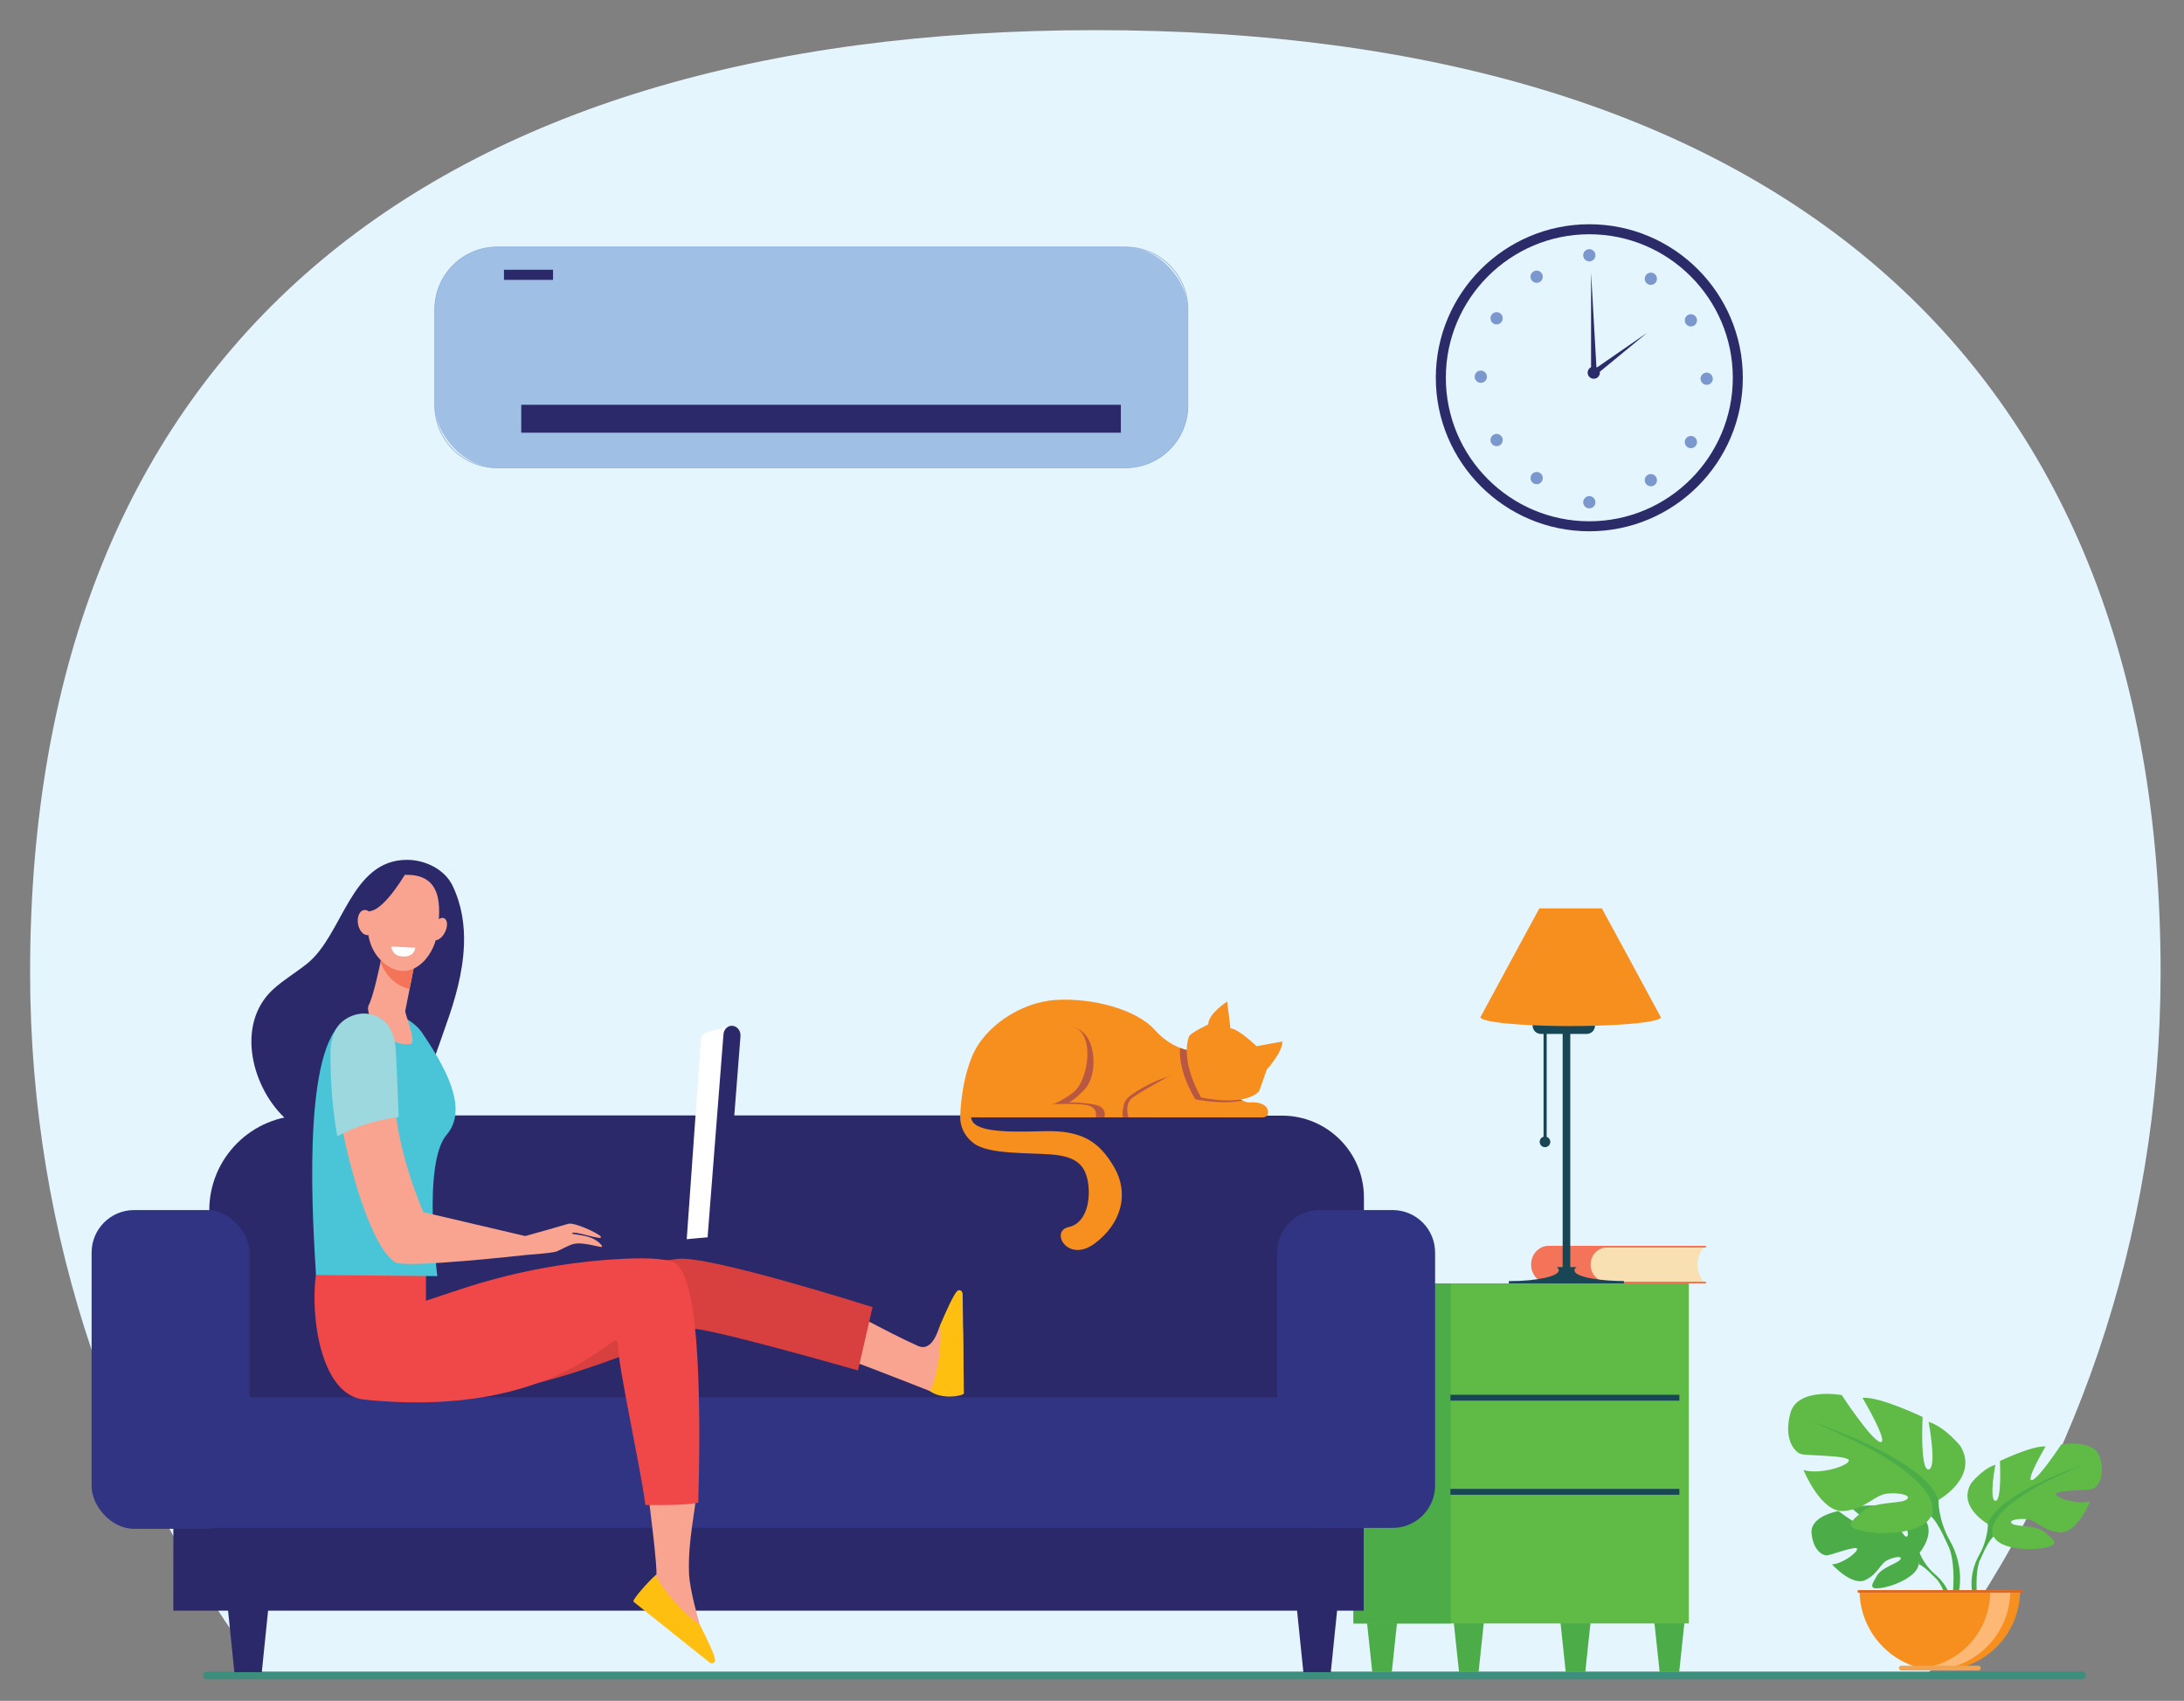 <?xml version="1.0" encoding="UTF-8"?><svg id="Layer_1" xmlns="http://www.w3.org/2000/svg" viewBox="0 0 1214.15 945.47"><rect x="0" y="0" width="1214.15" height="945.47" fill="#808080" stroke="none"/><defs><style>.cls-1{fill:#b85742;}.cls-2{fill:#313383;}.cls-3{fill:#fff;}.cls-4{fill:#8cb0dd;}.cls-5{fill:#d83f3f;}.cls-6{fill:#fcb874;}.cls-7{fill:#f37458;}.cls-8{fill:#f9e0b2;}.cls-9{fill:#d76827;}.cls-10{fill:#9cd8de;}.cls-11{fill:#194655;}.cls-12{fill:#a0bfe4;}.cls-13{fill:#f78f1e;}.cls-14{fill:#f0a350;}.cls-15{fill:#f8a491;}.cls-16{fill:#e4f5fd;}.cls-17{fill:#5fbb46;}.cls-18{fill:#4ac5d7;}.cls-19{fill:#2b2b6a;}.cls-20{fill:#febf10;}.cls-21{fill:#f04848;}.cls-22{fill:#7a97ce;}.cls-23{fill:#3c8f7c;}.cls-24{fill:#2c296a;}.cls-25{fill:#4cad48;}</style></defs><g><path class="cls-16" d="M1070.88,931.75c81.48-107.11,130.26-243.19,130.26-391.28,0-345.34-220.54-523.71-592.2-523.71S16.73,195.13,16.73,540.47c0,148.09,48.76,284.17,130.24,391.28h923.9Z"/><path class="cls-23" d="M1157.44,933.54H115.09c-1.18,0-2.14-.96-2.14-2.15h0c0-1.18,.96-2.14,2.14-2.15H1157.44c1.18,0,2.14,.96,2.14,2.15h0c0,1.18-.96,2.14-2.14,2.15Z"/></g><g><polygon class="cls-25" points="811.12 929.49 821.98 929.49 824.91 901.84 808.18 901.84 811.12 929.49"/><polygon class="cls-25" points="922.65 929.49 933.51 929.49 936.44 901.84 919.71 901.84 922.65 929.49"/><polygon class="cls-25" points="870.44 929.49 881.3 929.49 884.24 901.82 867.5 901.82 870.44 929.49"/><polygon class="cls-25" points="762.88 929.47 773.74 929.47 776.68 901.82 759.94 901.82 762.88 929.47"/><rect class="cls-17" x="752.45" y="713.43" width="186.43" height="189.05"/><rect class="cls-25" x="752.45" y="713.43" width="54.06" height="189.05"/><rect class="cls-11" x="806.33" y="775.36" width="127.29" height="3.26"/><rect class="cls-11" x="806.33" y="827.67" width="127.29" height="3.26"/><path class="cls-8" d="M947.02,712.45h-54.69c-4.85,0-8.78-4.24-8.78-9.47h0c0-5.23,3.93-9.47,8.78-9.47h54.69c-4.18,5.38-4.34,12.85-.39,18.4l.39,.54Z"/><path class="cls-7" d="M884.27,702.99h0c0-5.23,3.98-9.47,8.88-9.47h54.87c.26,0,.47-.23,.46-.49h0c0-.27-.2-.48-.46-.49h-87.04c-5.42,0-9.8,4.68-9.8,10.45h0c0,5.77,4.39,10.45,9.8,10.45h87.04c.26,0,.47-.23,.46-.49h0c0-.26-.2-.48-.46-.49h-54.87c-4.91,0-8.88-4.24-8.88-9.47Z"/><rect class="cls-11" x="858.11" y="563.54" width="1.74" height="71.02"/><rect class="cls-11" x="868.73" y="573.68" width="4.23" height="136.88"/><path class="cls-11" d="M839.46,712.15c15,0,27.15-2.68,27.15-6,0-.61-.42-1.2-1.19-1.75l.13-.04h10.95c-.79,.56-1.22,1.16-1.22,1.78,0,4.24,17.02,6.02,27.51,5.99h0v1.3h-63.99v-1.3h.66v.02Z"/><path class="cls-11" d="M882.1,574.75h-25.49c-2.53,0-4.58-2.05-4.58-4.58h0v-.52h34.67v.52c0,2.53-2.05,4.58-4.58,4.58h0Z"/><path class="cls-13" d="M823.03,565.45c0,1.4,5.89,2.66,15.38,3.56,31.71,2.99,84.87,.81,84.87-3.56,0-.18-32.75-60.49-32.75-60.49h-34.75s-32.75,60.32-32.75,60.49Z"/><path class="cls-11" d="M855.98,634.53c-.13,1.62,1.07,3.04,2.69,3.17,1.62,.13,3.04-1.07,3.17-2.69,.13-1.62-1.07-3.04-2.69-3.17-.09,0-.17-.01-.26,0-1.55-.05-2.85,1.15-2.92,2.7Z"/></g><g><path class="cls-25" d="M1067.15,863.15s10.86-12.68,.67-20.73c0,0-7.43-4.51-13.52-4.14,0,0,8.6,14.43,5.82,15.85s-8.42-16.77-8.42-16.77c0,0-16.95-1.64-22.4,.99,0,0,14.49,11.86,11.44,12.56s-18.7-10.93-18.7-10.93c0,0-15.78,2.68-14.94,12.3,.84,9.62,6.28,12.6,8.67,12.34s16.35-5.59,16.66-3.64-8.11,8.34-13.99,8.65c0,0,11.13,12.27,18.52,8.73s8.02-9.15,12.63-11.25,8.54-2.1,6.64,.04-10.24,4.23-12.88,8.89-5,7.81,2.65,6.66,20.08-6.75,20.62-13.16l.53-6.41Z"/><path class="cls-25" d="M1014.84,852.55s42.84-1.65,52.31,10.61c0,0,2.09,6.27,8.53,11.97l.99,2.73s-7.43-7.83-10.08-8.3c.01,0,4.17-15.18-51.75-17.01Z"/><path class="cls-25" d="M1075.68,875.13s9.2,6.8,9.84,18.95l-1.67,.15s-2.94-12.56-8.25-17.48c-5.31-4.91,.08-1.62,.08-1.62Z"/><path class="cls-17" d="M1105.13,847.21s-17.28-9.68-9.22-22.82c0,0,6.44-8.06,13.37-10.14,0,0-3.69,19.59,0,20.05s2.54-22.13,2.54-22.13c0,0,18.2-8.76,25.35-8.06,0,0-11.29,19.13-7.61,18.67s16.35-19.81,16.35-19.81c0,0,18.67-3.47,21.66,7.61,3,11.08-1.84,16.59-4.61,17.28s-20.51,.46-20.05,2.76,12.44,5.99,19.13,3.92c0,0-7.37,18.21-17.05,17.29s-12.68-6.94-18.67-7.38-10.37,1.15-7.38,2.76,13.14,.53,17.98,4.65c4.84,4.12,8.76,6.65-.23,8.49s-25.13,.69-28.35-6.22l-3.22-6.93Z"/><path class="cls-25" d="M1159.07,814.02s-48.4,15.67-53.94,33.19c0,0,.23,7.84-4.61,16.84v3.47s5.07-11.76,7.84-13.37c0-.02-10.83-15.24,50.71-40.12Z"/><path class="cls-25" d="M1100.53,864.03s-7.47,11.33-3.21,25.13l1.92-.5s-1.86-15.2,2.04-22.84c3.9-7.64-.75-1.79-.75-1.79Z"/><path class="cls-17" d="M1077.64,833.86s22.79-12.76,12.15-30.07c0,0-8.51-10.64-17.62-13.37,0,0,4.86,25.82,0,26.43s-3.34-29.17-3.34-29.17c0,0-24-11.54-33.42-10.63,0,0,14.86,25.21,10.03,24.6s-21.55-26.12-21.55-26.12c0,0-24.61-4.56-28.56,10.03-3.95,14.58,2.43,21.88,6.07,22.79s27.04,.6,26.43,3.65-16.41,7.9-25.21,5.16c0,0,9.72,24,22.48,22.79s16.71-9.11,24.61-9.72c7.9-.61,13.67,1.52,9.72,3.65s-17.34,.7-23.69,6.12c-6.36,5.42-11.55,8.77,.3,11.2s33.12,.91,37.37-8.2l4.24-9.11Z"/><path class="cls-25" d="M1006.55,790.11s63.8,20.66,71.09,43.75c0,0-.3,10.33,6.08,22.18v4.56s-6.69-15.49-10.33-17.62c0,0,14.28-20.05-66.83-52.86Z"/><path class="cls-25" d="M1083.72,856.03s9.84,14.95,4.23,33.13l-2.53-.68s2.48-20.03-2.69-30.11,1-2.34,1-2.34Z"/><path class="cls-13" d="M1078.41,928.61c-24.65,0-44.63-19.98-44.63-44.63h89.27c0,24.65-19.98,44.63-44.63,44.63Z"/><path class="cls-6" d="M1068.16,927.42c1.54,.33,3.18,.89,5.05,.89,24.4,.12,44.27-19.56,44.38-43.96,0-.13,0-.25,0-.38h-11.09c0,22.77-16.32,40.72-38.35,43.45Z"/><rect class="cls-9" x="1032.75" y="883.97" width="91.75" height="1.37"/><path class="cls-14" d="M1099.83,928.61h-42.85c-.73,0-1.32-.59-1.32-1.32h0c0-.73,.59-1.32,1.32-1.32h42.85c.73,0,1.32,.58,1.33,1.3v.02h0c0,.73-.59,1.32-1.32,1.31h0Z"/></g><g><polygon class="cls-24" points="149.66 889.26 126.17 889.26 130.29 929.56 145.54 929.56 149.66 889.26"/><polygon class="cls-24" points="743.95 889.26 720.46 889.26 724.58 929.56 739.83 929.56 743.95 889.26"/><path class="cls-24" d="M430.76,758.93v-93.23h0c0-25.14,20.38-45.52,45.52-45.52h236.45c25.14,0,45.52,20.38,45.52,45.52v93.23H430.76Z"/><path class="cls-24" d="M116.34,788.1v-115.27c0-29.14,23.64-52.76,52.79-52.76h504.71c29.14,0,52.77,23.63,52.77,52.77v115.26H116.34Z"/><polygon class="cls-24" points="758.13 895.36 96.36 895.36 96.4 779.24 758.13 779.25 758.13 895.36"/><rect class="cls-2" x="50.93" y="672.67" width="87.81" height="177.2" rx="23.64" ry="23.64"/><path class="cls-2" d="M710,825.75v-129.48c0-13.04,10.57-23.6,23.6-23.6h40.6c13.04,0,23.61,10.57,23.61,23.61v129.48h0c0,13.04-10.57,23.6-23.6,23.6h-40.6c-13.04,0-23.61-10.57-23.61-23.61Z"/><rect class="cls-2" x="73.97" y="776.66" width="707.32" height="72.67" rx="24.45" ry="24.45"/><path class="cls-13" d="M695.35,612.89c5.34-.56,7.53,2.01,8.41,4.42,.11,.31,.17,.64,.16,.97,0,1.58-1.3,2.85-2.87,2.84h-167.23s0-18.03,6.67-34.08c6.66-16.05,26.65-29.98,46.64-31.19,19.99-1.22,44.53,5.15,54.82,16.65,10.29,11.51,21.5,11.81,21.5,11.81,0,0,22.21,29.58,31.9,28.59Z"/><path class="cls-1" d="M548.77,621.06l65.19,.05s1.44-4.29-3-6.31-17.97-2.02-17.97-2.02c0,0,1.41,1.61,9.8-6.97,8.58-8.78,6.56-33.53-6.97-34.73s-28.06,17.26-28.06,17.26c-12.92,14.54-18.98,32.71-18.98,32.71Z"/><path class="cls-1" d="M639.55,621.1h-15.09s-.87-.76-.09-5,1.38-6.07,10.77-11.37c9.39-5.3,16.21-6.7,16.21-6.7l9.24,6.7-21.03,16.36Z"/><path class="cls-13" d="M668.3,605.22c-.61,3.23,10.09,8.68,25.24,7.67,9.64-.64,11.41,2.87,11.41,5.52-.01,1.5-1.23,2.71-2.73,2.71l-74.89-.03s-2.44-7.41,2.21-10.84,17.97-10.7,17.97-10.7c8.28-5.45,21.41,2.44,20.8,5.67Z"/><path class="cls-13" d="M539.88,621.08c.6,8.35,19.38,8.35,40.28,7.75,20.9-.61,30.76,5.45,39.22,19.99,8.46,14.54,4.23,31.2-10.76,42.4-14.99,11.2-25.14-6.81-14.54-9.09s12.58-16.82,10.46-26.5-8.48-13.04-21.05-13.94-34.23,.01-42.25-6.2c-8.03-6.21-7.42-14.39-7.42-14.39,0,0,5.46-8.37,6.06-.02Z"/><path class="cls-13" d="M543.94,621.12h65.22s1.4-4.2-3.04-6.22c-4.44-2.02-22.41-1.01-22.41-1.01,0,0,2.82,.79,12.52-6.27,9.69-7.06,12.7-35.59-.83-36.79s-32.48,17.62-32.48,17.62c-12.92,14.54-18.96,32.67-18.96,32.67Z"/><path class="cls-1" d="M664.45,611.06c-7.72-13.24-8.85-22.8-8.43-28.53,4.38,1.72,7.44,1.8,7.44,1.8,0,0,16.48,21.94,27.24,27.39-11.16,2.63-26.24-.67-26.24-.65Z"/><path class="cls-13" d="M684.05,571.69c4.22,0,14.54,9.89,14.54,9.89l14.33-2.62c0,6.25-8.68,15.55-8.68,15.55l-4.24,12.12c-8.68,8.88-32.31,3.43-32.31,3.43-11.31-20.39-7.47-31.9-6.66-33.92s10.7-6.67,10.7-6.67c-.2-5.85,10.5-12.72,10.5-12.72l1.82,14.94Z"/></g><g><path class="cls-24" d="M257.92,525.73c.47-11.44-1.21-22.73-6.33-33.38-4.4-9.16-15.3-14.36-25.24-14.37-31.55-.04-35.56,41.64-55.64,57.72-6.13,4.92-12.99,8.92-18.8,14.21-21.44,19.57-11.78,55.78,7.9,72.93,13.67,11.9,35.11,18.67,51.97,9.36,8.79-4.85,15.47-12.93,20.22-21.78,6.74-12.55,11.09-27.04,15.89-40.42,5.11-14.25,9.39-29.07,10.02-44.27Z"/><path class="cls-3" d="M389.66,578.03l-7.94,111.6,15.77-.53,8.91-118.85-13.15,3.46c-2,.52-3.45,2.26-3.6,4.32Z"/><path class="cls-24" d="M402.91,687.81l8.75-111.76c.22-2.9-1.7-5.49-4.32-5.8s-4.91,1.79-5.14,4.68l-8.75,111.76c-.22,2.9,1.7,5.49,4.32,5.8,.3,.03,.6,.03,.9,0,2.22-.2,4.04-2.14,4.24-4.68Z"/><path class="cls-24" d="M402.89,686.91c.03,.19,.07,.38,.07,.57,.43,4.54-2.44,8.52-6.37,8.87l-111.05,9.94c-3.94,.34-7.46-3.06-7.87-7.59h0v-.25l125.23-11.54Z"/><path class="cls-15" d="M510.36,748.21c8.44,3.73,11.54-10.48,12.29-11.39,8.32-10.2,5.36-12.88,9.83-13.67s2.68,49.86,2.68,49.86l-18.29,.25s-59.75-23.83-65.83-24.08c.64,0,7.44-22.31,3.32-29.53,10.62,4.98,38.97,21.05,56,28.56Z"/><path class="cls-20" d="M516.82,773.24c2.81-2.03,7.32-23.95,5.72-36.36,3.1-7.18,7.77-17.86,9.79-19.34,.98-.72,2.61-.27,2.84,1.73l.67,55.41c-.22,1.12-11.9,3.74-19.01-1.44Z"/><path class="cls-5" d="M221.61,754.54c-14.72-38.02,138.34-52.02,154.68-54.68,16.34-2.66,108.78,26.77,108.78,26.77l-8.08,35.19s-87.92-25.23-93.14-23.06c-77.87,32.31-147.53,53.81-162.24,15.79Z"/><path class="cls-15" d="M383.02,874.29c.33,9.74,5.78,27.81,6,28.94,2.46,12.93,6.4,12.41,4.14,16.33s-39.89-30.03-39.89-30.03c5.28-3.35,9.34-8.32,11.58-14.16,.89-2.38-3.97-41.13-4.97-48.69,8.49,.15,19.09,.57,27.27,2.06-.28,10.31-4.75,26.97-4.11,45.54Z"/><path class="cls-21" d="M388.2,835.31c-6.34,1.45-20.9,1.46-29.4,1.31-3.05-23.07-14.99-75.76-15.4-89.92-.31-10.54-32,42.48-140.9,31.33-24.59-2.52-29.98-47.2-26.88-69.27,2.06-14.66,61.22-4.77,61.22-4.77l-.06,19.07,18.59-6.16c27.78-9.25,56.62-14.91,85.84-16.84,14.98-.97,28.61-.87,33.86,1.93,14.94,7.97,14.36,88.14,13.13,133.33Z"/><path class="cls-20" d="M364.86,875.28c-.24,3.46,13.65,21.08,24.19,27.84,3.5,6.99,8.67,17.43,8.51,19.93-.08,1.21-1.47,2.17-3.15,1.07l-42.3-33.79c-.71-.88,8.29-11.28,12.75-15.05Z"/><path class="cls-18" d="M248.34,630.76c-13.71,16.07-5.2,78.63-5.2,78.63l-67.47-.64c-1.74-29.07-7.87-121.12,14.29-140.11,6.61-4.48,16.84-2.76,18.63-4.1,.3-.23,.6-.79,.9-1.58,4.75-.23,8.89-.32,8.89-.32,0,0,12.37,4.31,17.16,12.81,3.39,4.92,6.52,10.02,9.38,15.26,6.85,12.62,12.99,28.84,3.44,40.04Z"/><path class="cls-15" d="M334.71,692.95c-.03,1.14-10.39-2.99-16.2-1.35-2.55,.73-7.25,3.37-9.07,4.08-2.4,.93-17.14,1.97-17.14,1.97,0,0-66.86,7.49-72.46,4.09-13.3-8.12-25.35-51.4-30.31-78.09,10.27-5.69,18.32-8.61,30.14-10.21,1.39,27.91,15.7,60.4,15.7,60.4l56.65,13.28s20.73-5.81,23.88-6.8c3.24-1.03,16.64,5.2,17.98,6.96,2.41,3.16-15.47-3.78-15.88-1.62-.1,.53,5.92,.71,9.97,2.18,4.14,1.5,6.77,4.31,6.74,5.12Z"/><path class="cls-15" d="M212.49,529.97s-.11,.64-.31,1.71c-.96,5.16-4.65,22.29-7.15,26.99-3.02,5.69,10.32,23.83,23.16,21.61,3.82-.66-3.23-16.66-2.89-18.39l2.43-12.21c.51-2.56,1.02-5.16,1.5-7.6l2.49-12.61-19.23,.51Z"/><path class="cls-7" d="M212.18,531.69c.2-1.08,.31-1.71,.31-1.71l19.23-.48-2.49,12.61c-.48,2.43-.99,5.02-1.5,7.56-2.97-.43-6.08-1.88-9.18-4.59-3.18-2.78-5.57-6.34-6.96-10.33,.24-1.22,.43-2.26,.59-3.06Z"/><path class="cls-15" d="M225.43,486.34s-9.06-1.04-14.75,6.29c-5.68,7.33-11.81,30.02,2.31,42.36,14.12,12.34,28.07-1.63,30.14-16.43,2.07-14.8,2.88-32.75-17.7-32.22Z"/><path class="cls-15" d="M247.31,518.34c-1.67,3.27-4.51,5.08-6.32,4.05s-1.9-4.53-.21-7.8,4.51-5.08,6.31-4.05,1.9,4.53,.22,7.8Z"/><path class="cls-24" d="M226.45,483.93s-12.11,21.57-20.78,22.57-9.8,12.46-9.8,12.46c0,0,3.09-26.41,11.68-31.51,8.58-5.09,18.9-3.52,18.9-3.52Z"/><path class="cls-15" d="M207.94,511.91c.71,3.83-.71,7.35-3.17,7.85-2.45,.5-5.02-2.2-5.72-6.02s.71-7.35,3.17-7.85,5.02,2.2,5.72,6.02Z"/><path class="cls-3" d="M230.89,526.84l-13.3-.69s.04,5.07,5.89,5.54c7.12,.57,7.41-4.85,7.41-4.85Z"/><path class="cls-10" d="M221.61,620.92c-11.82,1.6-23.81,5.03-34.08,10.73-2.77-14.93-3.8-30.65-3.86-45.81-.02-6.69,1.48-13.74,6.86-18.15,4.53-3.7,10.88-5.28,16.55-3.63,9.16,2.67,12.4,10.96,12.94,19.56,.71,11.35,1.58,37.2,1.6,37.3Z"/></g><rect class="cls-12" x="241.71" y="137.33" width="418.66" height="122.71" rx="34.63" ry="34.63"/><path class="cls-4" d="M625.74,260.23H276.34c-19.23-.03-34.81-15.61-34.83-34.83v-53.44c.03-19.23,15.61-34.81,34.83-34.83h349.4c19.23,.03,34.81,15.61,34.83,34.83v53.45c-.03,19.22-15.61,34.8-34.83,34.82Zm-349.4-122.7c-19.01,.02-34.41,15.43-34.43,34.43v53.45c.02,19.01,15.43,34.41,34.43,34.43h349.4c19.01-.02,34.41-15.43,34.43-34.43v-53.45c-.02-19.01-15.43-34.41-34.43-34.43H276.34Z"/><rect class="cls-24" x="280.17" y="149.96" width="27.28" height="5.62"/><rect class="cls-24" x="289.78" y="225.02" width="333.34" height="15.51"/><g><path class="cls-19" d="M883.55,124.66c-47.06,0-85.34,38.28-85.34,85.34s38.28,85.34,85.34,85.34,85.34-38.28,85.34-85.34c0-47.06-38.28-85.34-85.34-85.34Zm0,165.12c-43.99,0-79.77-35.79-79.77-79.78s35.79-79.78,79.77-79.78,79.77,35.79,79.77,79.78c0,43.99-35.79,79.78-79.77,79.78Z"/><path class="cls-22" d="M883.55,145.3c1.88,0,3.4-1.52,3.4-3.4s-1.52-3.4-3.4-3.4-3.4,1.52-3.4,3.4,1.52,3.4,3.4,3.4Z"/><path class="cls-22" d="M883.55,275.79c-1.88,0-3.4,1.52-3.4,3.4s1.52,3.4,3.4,3.4,3.4-1.52,3.4-3.4-1.52-3.4-3.4-3.4Z"/><path class="cls-22" d="M948.79,207.14c-1.88,0-3.4,1.52-3.4,3.4s1.52,3.4,3.4,3.4,3.4-1.52,3.4-3.4-1.52-3.4-3.4-3.4Z"/><path class="cls-22" d="M915.3,264.57c-1.3,1.36-1.24,3.51,.11,4.81,1.36,1.3,3.51,1.24,4.81-.11,1.3-1.36,1.24-3.51-.11-4.81-1.36-1.3-3.51-1.25-4.81,.11Z"/><path class="cls-22" d="M937.56,243.4c-1.3,1.36-1.24,3.51,.11,4.81,1.36,1.3,3.51,1.24,4.81-.11s1.24-3.51-.11-4.81c-1.36-1.3-3.51-1.25-4.81,.11Z"/><path class="cls-22" d="M941.5,181.14c1.69-.82,2.4-2.85,1.59-4.54-.82-1.69-2.85-2.4-4.54-1.59-1.69,.82-2.4,2.85-1.59,4.54,.82,1.69,2.85,2.4,4.54,1.59Z"/><path class="cls-22" d="M919.6,152.11c-1.58-1.02-3.68-.56-4.7,1.01-1.02,1.58-.57,3.68,1.01,4.7,1.58,1.02,3.68,.56,4.7-1.01,1.02-1.58,.57-3.68-1.01-4.7Z"/><path class="cls-22" d="M823.23,206.01c-1.88,0-3.4,1.52-3.4,3.4s1.52,3.4,3.4,3.4,3.4-1.52,3.4-3.4-1.52-3.4-3.4-3.4Z"/><path class="cls-22" d="M851.92,263.31c-1.36,1.3-1.41,3.45-.11,4.81,1.3,1.36,3.45,1.41,4.81,.11,1.36-1.3,1.41-3.45,.12-4.81-1.3-1.36-3.45-1.41-4.81-.11Z"/><path class="cls-22" d="M829.66,242.15c-1.36,1.3-1.41,3.45-.11,4.81,1.3,1.36,3.45,1.41,4.81,.11,1.36-1.3,1.41-3.45,.11-4.81-1.3-1.36-3.45-1.41-4.81-.11Z"/><path class="cls-22" d="M830.53,180c1.69,.82,3.73,.1,4.54-1.59,.82-1.69,.1-3.72-1.59-4.54-1.69-.82-3.73-.1-4.54,1.59-.82,1.69-.1,3.73,1.59,4.54Z"/><path class="cls-22" d="M852.42,150.97c-1.58,1.02-2.03,3.12-1.01,4.7,1.02,1.58,3.12,2.03,4.7,1.01,1.58-1.02,2.03-3.12,1.01-4.7-1.02-1.58-3.12-2.03-4.7-1.01Z"/><path class="cls-19" d="M915.61,185.05l-27.8,19.21c-.1-.06-.2-.12-.31-.17l-2.98-52.52v52.53c-1.13,.55-1.9,1.71-1.9,3.05,0,1.88,1.52,3.4,3.4,3.4s3.4-1.52,3.4-3.4c0-.17-.02-.34-.04-.5l26.24-21.59Z"/></g></svg>
